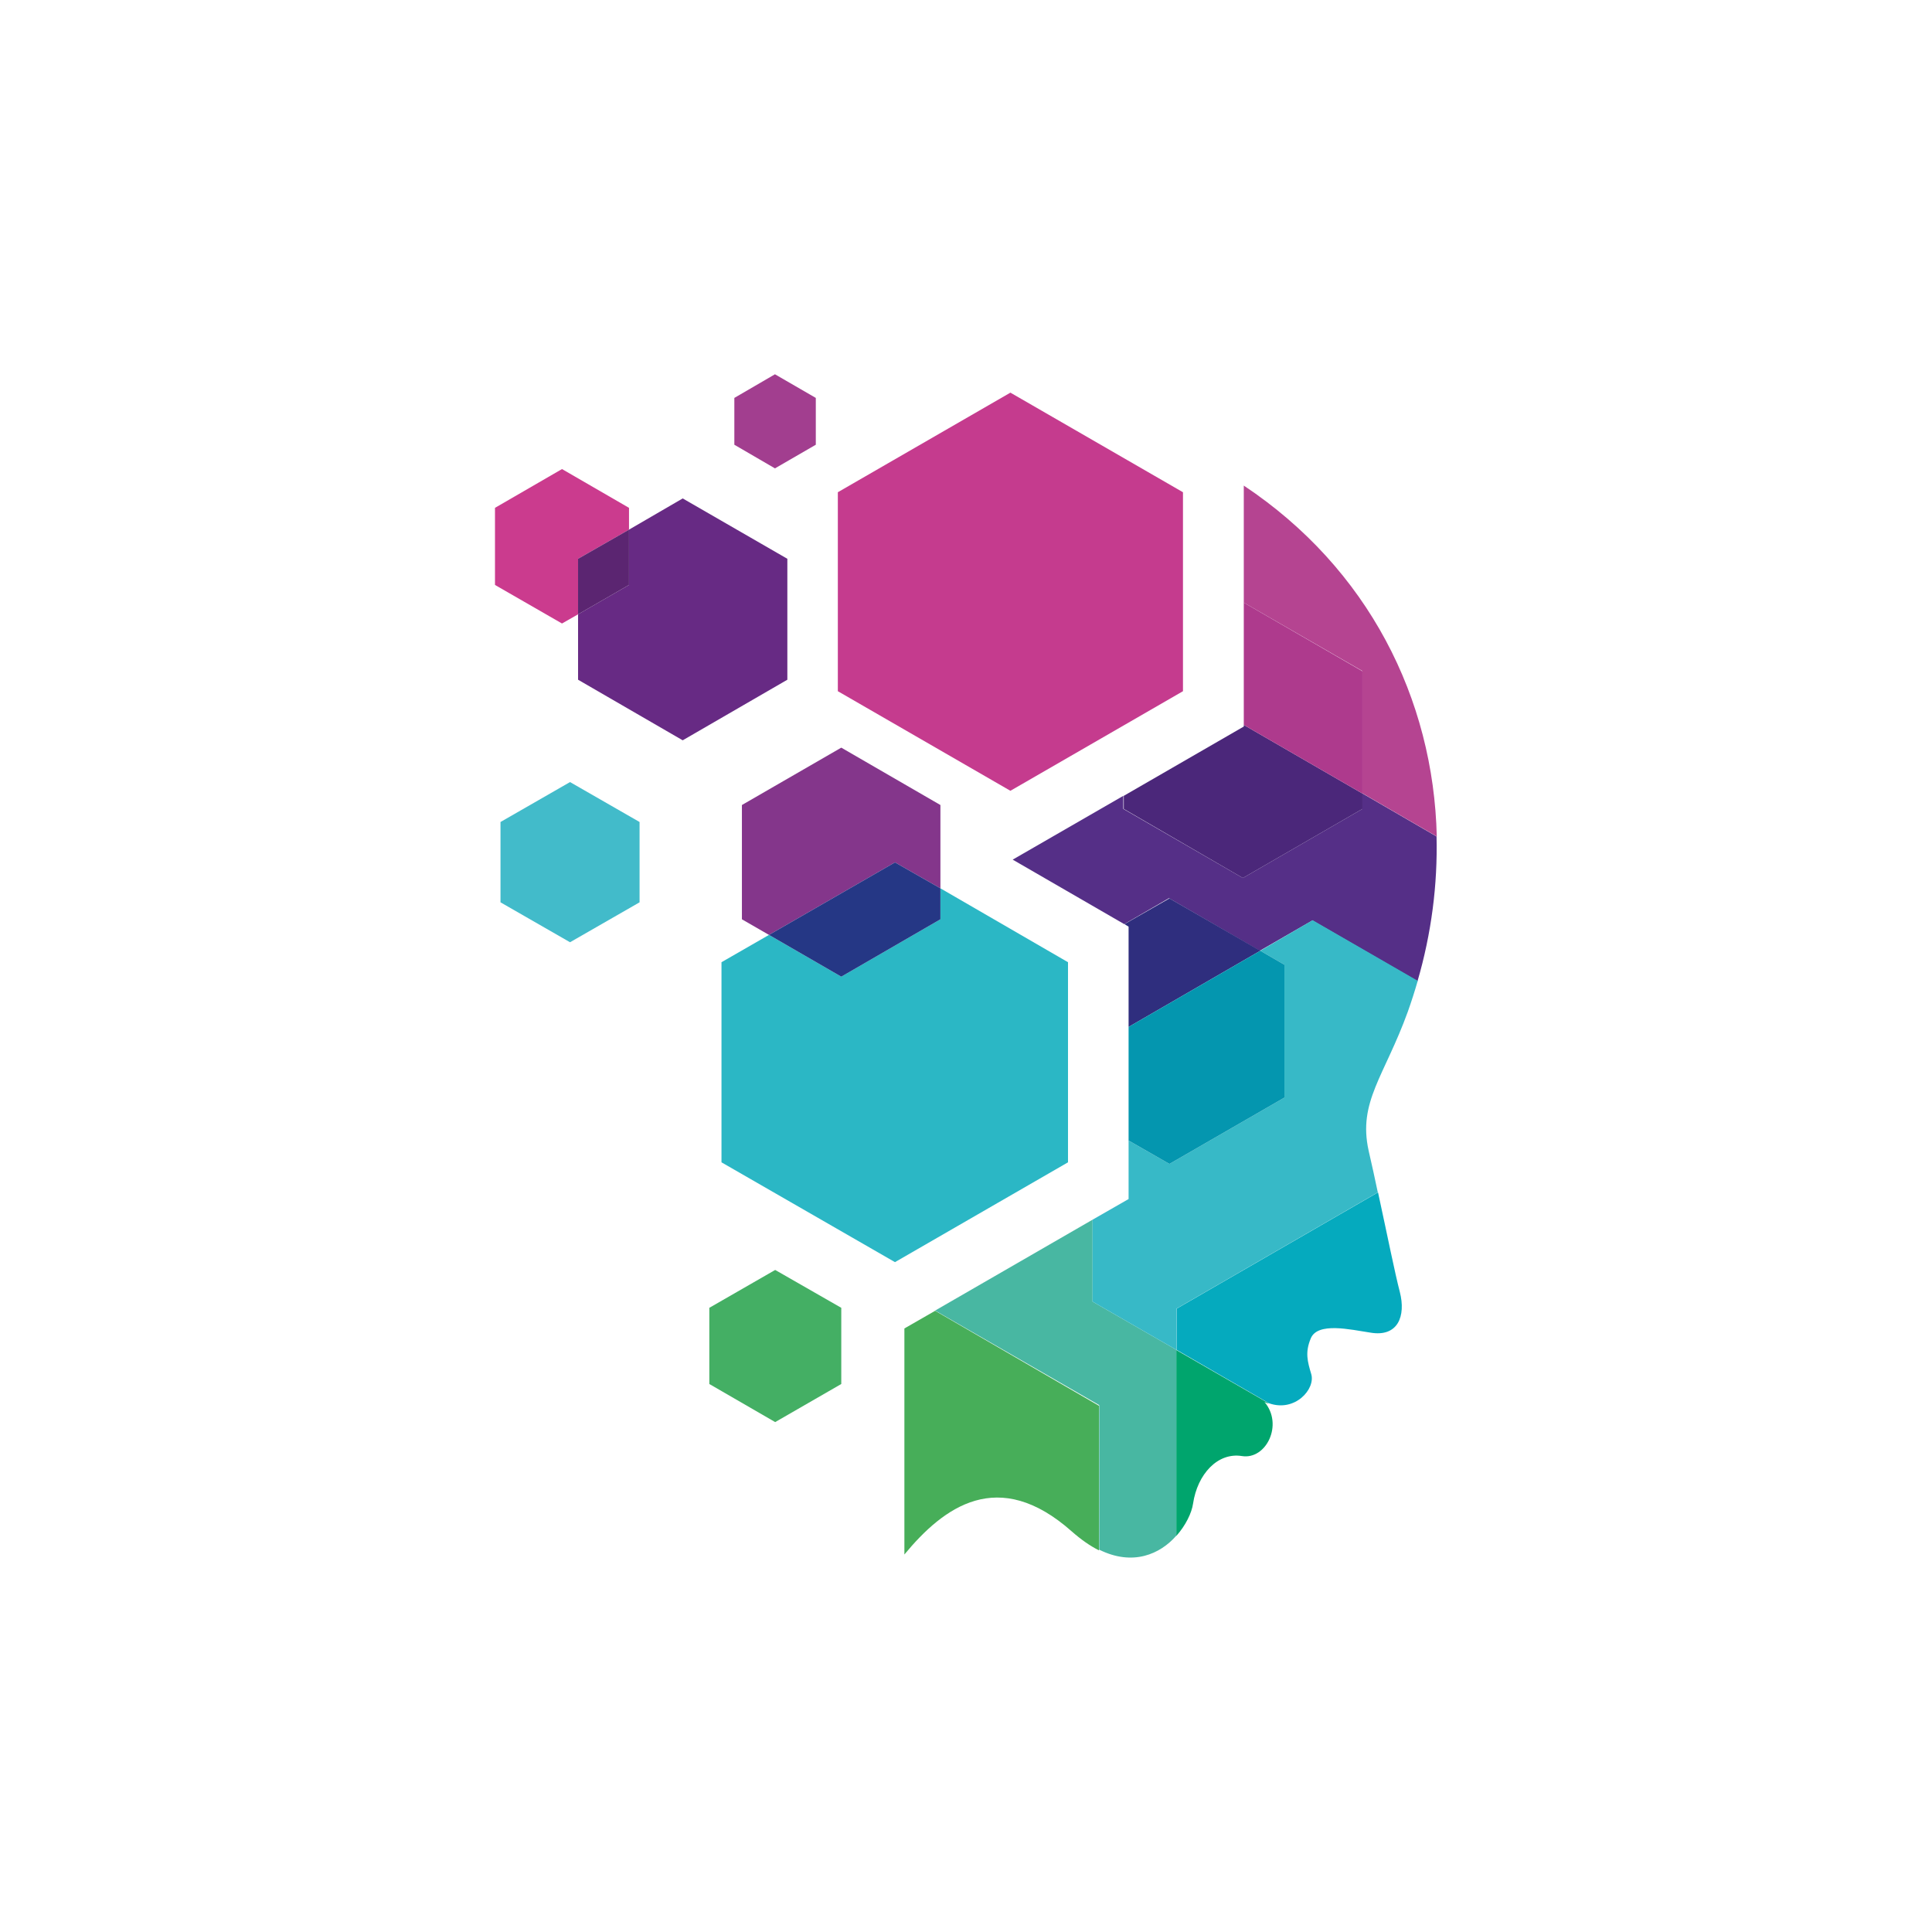<?xml version="1.0" encoding="UTF-8"?> <svg xmlns="http://www.w3.org/2000/svg" xmlns:xlink="http://www.w3.org/1999/xlink" version="1.1" id="Layer_1" x="0px" y="0px" viewBox="0 0 841.9 841.9" style="enable-background:new 0 0 841.9 841.9;" xml:space="preserve"> <style type="text/css"> .st0{fill:#C53B8E;} .st1{fill:#A23E8F;} .st2{fill:#48B7A2;} .st3{fill:#552F87;} .st4{fill:#B54491;} .st5{fill:#4B277A;} .st6{fill:#AE3A8D;} .st7{fill:#37B9C7;} .st8{fill:#2F2E7E;} .st9{fill:#0496AF;} .st10{fill:#47AE59;} .st11{fill:#00A56D;} .st12{fill:#05AABE;} .st13{fill:#CB3B8E;} .st14{fill:#672A84;} .st15{fill:#5B2571;} .st16{fill:#42BBCA;} .st17{fill:#84368B;} .st18{fill:#2BB7C5;} .st19{fill:#253785;} .st20{fill:#44AF64;} </style> <g> <polygon class="st0" points="440.3,171.1 365.1,214.5 365.1,301.2 440.3,344.6 515.5,301.2 515.5,214.5 "></polygon> <polygon class="st1" points="337.7,163.1 320,173.4 320,193.8 337.7,204.1 355.5,193.8 355.5,173.4 "></polygon> <g> <path class="st2" d="M476.1,567.2v-35.7l-68.6,39.6l71.5,41.2v63c14.7,7.3,26.6,1.9,33.6-6.1v-81L476.1,567.2z"></path> <path class="st3" d="M593.7,352.5l-52.1,30.1l-52.1-30.1v-5.7l-48.2,27.8l48.6,28.1l19.5-11.3l39.6,22.9l22.9-13.2l45.8,26.5 c6.1-20.9,8.8-42.2,8.3-63.1l-32.4-18.8v6.8H593.7z"></path> <path class="st4" d="M542,211.6v51l51.7,29.8v53.3l32.4,18.8C624.7,304.4,596.2,247.7,542,211.6z"></path> <polygon class="st5" points="541.6,382.6 593.7,352.5 593.7,345.8 542,315.9 542,316.6 489.7,346.8 489.7,352.5 "></polygon> <polygon class="st6" points="593.7,345.8 593.7,292.5 542,262.6 542,315.9 "></polygon> <path class="st7" d="M549.2,414.3l10.5,6.1v57.9l-50.1,28.9L491.8,497v25.5l-15.7,9v35.7l36.5,21v-17.9l87.8-50.7 c-1.2-5.9-2.6-12-4-18.2c-4.7-21.3,6.9-32.4,17.1-60.6c1.6-4.5,3-8.9,4.3-13.4L572,401L549.2,414.3z"></path> <polygon class="st8" points="491.8,447.5 549.2,414.3 509.6,391.5 490,402.7 491.8,403.8 "></polygon> <polygon class="st9" points="491.8,497 509.6,507.2 559.7,478.3 559.7,420.4 549.2,414.3 491.8,447.5 "></polygon> <path class="st10" d="M407.5,571.2l-13.4,7.7v98.5c17.1-20.7,40.9-38.5,73-10c4.1,3.6,8,6.3,11.8,8.2v-63L407.5,571.2z"></path> <path class="st11" d="M541.2,634.5c10.5,1.7,18.2-13.7,9.8-23.6c0.6,0.4,1.2,0.6,2,0.7l-40.4-23.3v81c4.1-4.6,6.7-10,7.3-14.1 C521.8,642.4,530.6,632.8,541.2,634.5z"></path> <path class="st12" d="M571.4,598.8c-1.6-5.4-2.8-9.4-0.2-15.6c3-7.2,17.3-3.8,25.9-2.5c12.1,2.1,15.6-7.2,12.9-17.7 c-2.1-8-5.4-24.5-9.5-43.4l-87.8,50.7v17.9l40.3,23.3C564.3,615.5,573.3,605.3,571.4,598.8z"></path> </g> <g> <polygon class="st13" points="274.1,230.8 274.1,221.3 244.9,204.4 215.7,221.3 215.7,254.9 244.9,271.7 251.9,267.7 251.9,243.5 "></polygon> <polygon class="st14" points="297.5,217.2 274.1,230.8 274.1,254.9 251.9,267.7 251.9,296.2 297.5,322.6 343.1,296.2 343.1,243.5 "></polygon> <polygon class="st15" points="274.1,230.8 251.9,243.5 251.9,267.7 274.1,254.9 "></polygon> </g> <polygon class="st16" points="248.4,340.8 218.1,358.2 218.1,393.2 248.4,410.6 278.7,393.2 278.7,358.2 "></polygon> <g> <polygon class="st17" points="409.8,387.1 409.8,350.8 366.6,325.8 323.3,350.8 323.3,400.6 335.1,407.4 390,375.8 "></polygon> <polygon class="st18" points="409.8,387.1 409.8,400.6 366.6,425.6 335.1,407.4 314.4,419.3 314.4,506.5 390,550 465.4,506.5 465.4,419.3 "></polygon> <polygon class="st19" points="409.8,400.6 409.8,387.1 390,375.8 335.1,407.4 366.6,425.6 "></polygon> </g> <polygon class="st20" points="337.8,553.4 309.1,569.9 309.1,603.1 337.8,619.7 366.6,603.1 366.6,569.9 "></polygon> </g> </svg> 